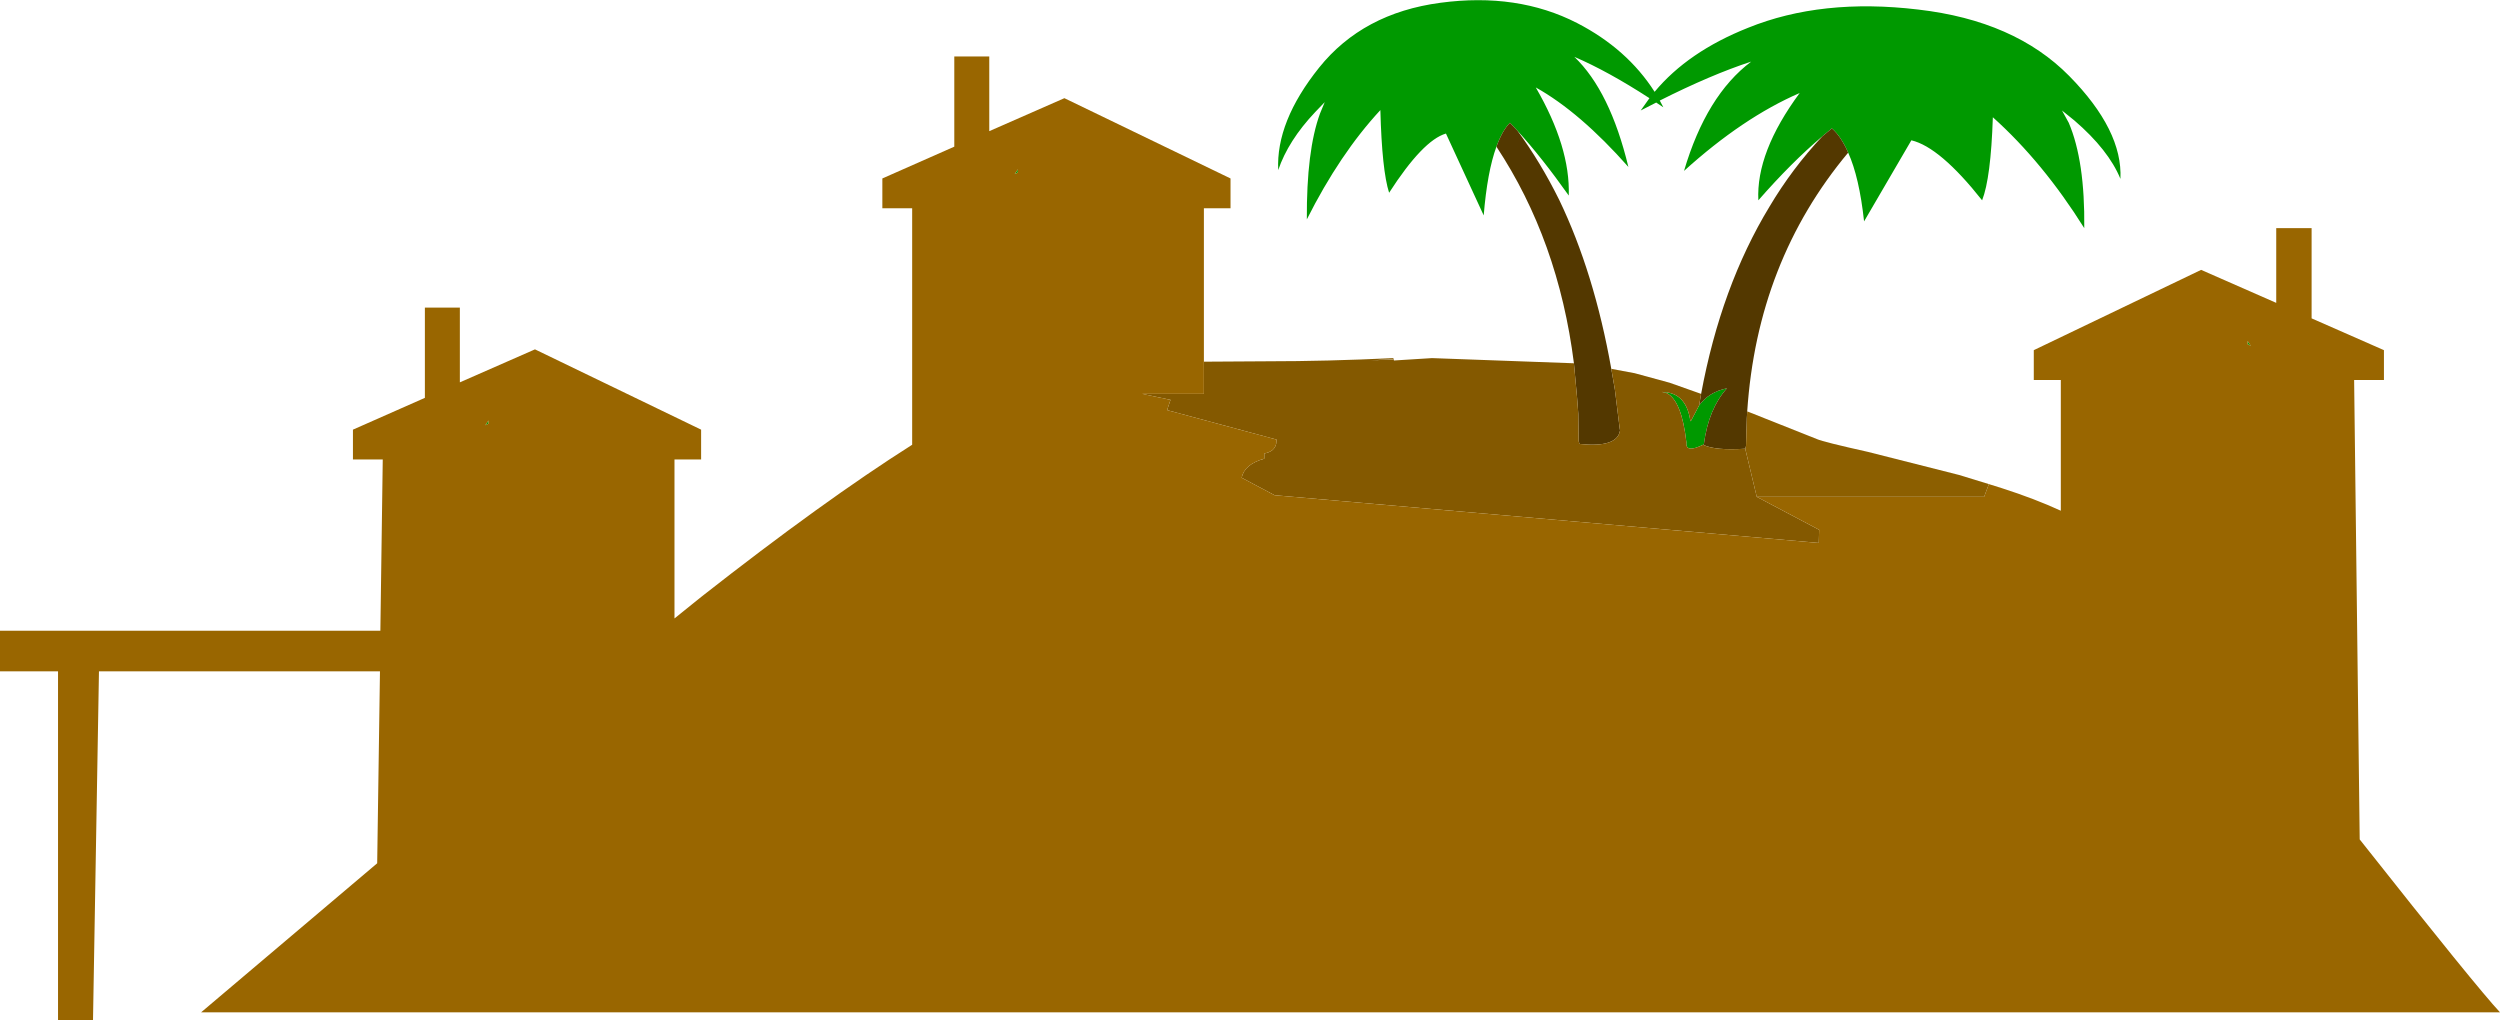 <?xml version="1.0" encoding="UTF-8" standalone="no"?>
<svg xmlns:xlink="http://www.w3.org/1999/xlink" height="128.35px" width="314.5px" xmlns="http://www.w3.org/2000/svg">
  <g transform="matrix(1.0, 0.0, 0.0, 1.0, 169.9, 93.35)">
    <path d="M62.6 -74.15 Q61.7 -76.2 60.55 -77.2 L59.35 -76.2 Q55.45 -72.9 51.3 -68.15 51.0 -74.2 56.5 -81.65 49.35 -78.55 41.95 -71.85 44.75 -81.35 50.4 -85.6 45.35 -83.95 38.9 -80.7 L39.35 -79.85 38.45 -80.45 36.5 -79.45 37.6 -81.0 Q32.35 -84.4 28.15 -86.2 32.65 -81.9 34.95 -72.35 28.85 -79.25 23.3 -82.35 27.65 -74.85 27.45 -68.75 24.05 -73.55 21.0 -76.9 L20.05 -77.9 Q19.1 -76.95 18.35 -74.9 17.2 -71.75 16.75 -66.25 L12.0 -76.55 Q9.1 -75.7 4.85 -69.1 3.95 -71.9 3.75 -79.5 -1.35 -74.0 -5.5 -65.75 -5.55 -74.4 -3.85 -79.05 L-3.25 -80.5 -4.45 -79.25 Q-7.85 -75.65 -9.1 -71.95 -9.4 -78.05 -3.95 -84.85 1.55 -91.7 11.3 -93.0 21.0 -94.3 28.5 -90.45 34.8 -87.2 38.25 -81.8 42.45 -86.85 50.0 -89.85 59.25 -93.6 71.4 -92.15 83.55 -90.75 90.4 -83.8 97.15 -76.95 96.85 -70.85 95.35 -74.5 91.05 -78.2 L89.5 -79.45 90.35 -77.9 Q92.4 -73.1 92.3 -64.65 87.1 -72.95 80.8 -78.6 80.55 -70.95 79.45 -68.15 74.15 -74.85 70.55 -75.7 L64.6 -65.5 Q64.0 -71.05 62.6 -74.15 M43.85 -42.35 Q45.1 -44.05 47.35 -44.5 45.05 -41.95 44.45 -37.5 L44.35 -37.4 Q42.1 -36.3 42.25 -37.7 41.65 -43.0 39.75 -43.9 L39.15 -44.05 39.75 -44.0 Q42.3 -43.65 42.75 -40.35 L42.85 -40.45 43.85 -42.35 M113.25 -49.85 L112.85 -50.05 112.85 -50.45 113.25 -49.85 M-41.85 -71.65 L-42.25 -71.45 -41.85 -72.05 -41.85 -71.65 M-108.85 -39.85 L-108.45 -40.45 -108.45 -40.05 -108.85 -39.85" fill="#009900" fill-rule="evenodd" stroke="none"/>
    <path d="M59.35 -76.2 L60.55 -77.2 Q61.7 -76.2 62.6 -74.15 51.15 -60.45 49.9 -41.6 L49.85 -40.75 49.75 -37.25 49.65 -36.9 Q45.85 -36.65 44.35 -37.4 L44.45 -37.5 Q45.05 -41.95 47.35 -44.5 45.1 -44.05 43.85 -42.35 L44.1 -43.8 Q46.6 -57.3 52.7 -67.35 55.55 -72.15 59.35 -76.2 M18.35 -74.9 Q19.1 -76.95 20.05 -77.9 L21.0 -76.9 Q23.9 -72.95 26.25 -68.2 30.65 -59.05 32.8 -46.95 L33.25 -44.35 33.85 -39.5 33.9 -39.2 Q33.55 -37.0 28.8 -37.5 L28.7 -37.85 28.65 -41.3 28.5 -43.3 28.1 -47.65 Q26.15 -63.1 18.35 -74.9" fill="#533800" fill-rule="evenodd" stroke="none"/>
    <path d="M44.1 -43.8 L43.85 -42.35 42.85 -40.45 42.75 -40.35 Q42.3 -43.65 39.75 -44.0 L39.15 -44.05 39.75 -43.9 Q41.65 -43.0 42.25 -37.7 42.1 -36.3 44.35 -37.4 45.85 -36.65 49.65 -36.9 L51.1 -30.85 58.95 -26.7 58.9 -25.05 -9.55 -31.05 -13.7 -33.25 Q-13.35 -34.95 -10.85 -35.65 L-10.85 -36.3 Q-9.55 -36.55 -9.35 -37.55 L-9.3 -38.05 -23.05 -41.75 -23.0 -42.0 -22.65 -43.05 -26.2 -43.8 -18.45 -43.8 -18.45 -47.85 -10.45 -47.9 Q-3.0 -47.9 5.4 -48.3 L5.4 -48.2 2.45 -48.0 5.45 -48.15 5.45 -48.0 10.25 -48.3 28.1 -47.65 28.5 -43.3 28.65 -41.3 28.7 -37.85 28.8 -37.5 Q33.55 -37.0 33.9 -39.2 L33.85 -39.5 33.25 -44.35 32.8 -46.95 35.75 -46.4 40.15 -45.2 44.1 -43.8" fill="#845900" fill-rule="evenodd" stroke="none"/>
    <path d="M-18.45 -47.85 L-18.45 -43.8 -26.2 -43.8 -22.65 -43.05 -23.0 -42.0 -23.05 -41.75 -9.3 -38.05 -9.35 -37.55 Q-9.55 -36.55 -10.85 -36.3 L-10.85 -35.65 Q-13.35 -34.95 -13.7 -33.25 L-9.55 -31.05 58.9 -25.05 58.95 -26.7 51.1 -30.85 79.7 -30.85 80.3 -32.45 81.9 -31.95 Q86.1 -30.6 89.35 -29.1 L89.35 -45.55 85.95 -45.55 85.95 -49.3 107.0 -59.4 116.45 -55.25 116.45 -64.65 120.9 -64.65 120.9 -53.3 130.0 -49.3 130.0 -45.55 126.25 -45.55 126.95 12.25 Q141.65 30.85 144.6 34.0 L-144.6 34.0 -122.45 15.25 -122.1 -8.9 -157.45 -8.9 -158.2 35.0 -162.6 35.0 -162.6 -8.9 -169.9 -8.9 -169.9 -14.0 -122.05 -14.0 -121.75 -35.55 -125.5 -35.55 -125.5 -39.3 -116.45 -43.3 -116.45 -54.65 -112.05 -54.65 -112.05 -45.25 -102.6 -49.4 -81.7 -39.3 -81.7 -35.55 -85.05 -35.55 -85.05 -15.55 -81.7 -18.25 Q-66.35 -30.3 -55.15 -37.4 L-55.15 -67.15 -58.9 -67.15 -58.9 -70.9 -49.85 -74.9 -49.85 -86.25 -45.45 -86.25 -45.45 -76.85 -36.0 -81.0 -15.1 -70.9 -15.1 -67.15 -18.45 -67.15 -18.45 -47.85 M113.25 -49.85 L112.85 -50.45 112.85 -50.05 113.25 -49.85 M-108.85 -39.85 L-108.45 -40.05 -108.45 -40.45 -108.85 -39.85 M-41.85 -71.65 L-41.85 -72.05 -42.25 -71.45 -41.85 -71.65" fill="#996600" fill-rule="evenodd" stroke="none"/>
    <path d="M49.65 -36.9 L49.75 -37.25 49.85 -40.75 49.9 -41.6 58.7 -38.1 Q59.5 -37.75 65.1 -36.5 L76.55 -33.6 80.3 -32.45 79.7 -30.85 51.1 -30.85 49.65 -36.9" fill="#8c5f00" fill-rule="evenodd" stroke="none"/>
  </g>
</svg>
